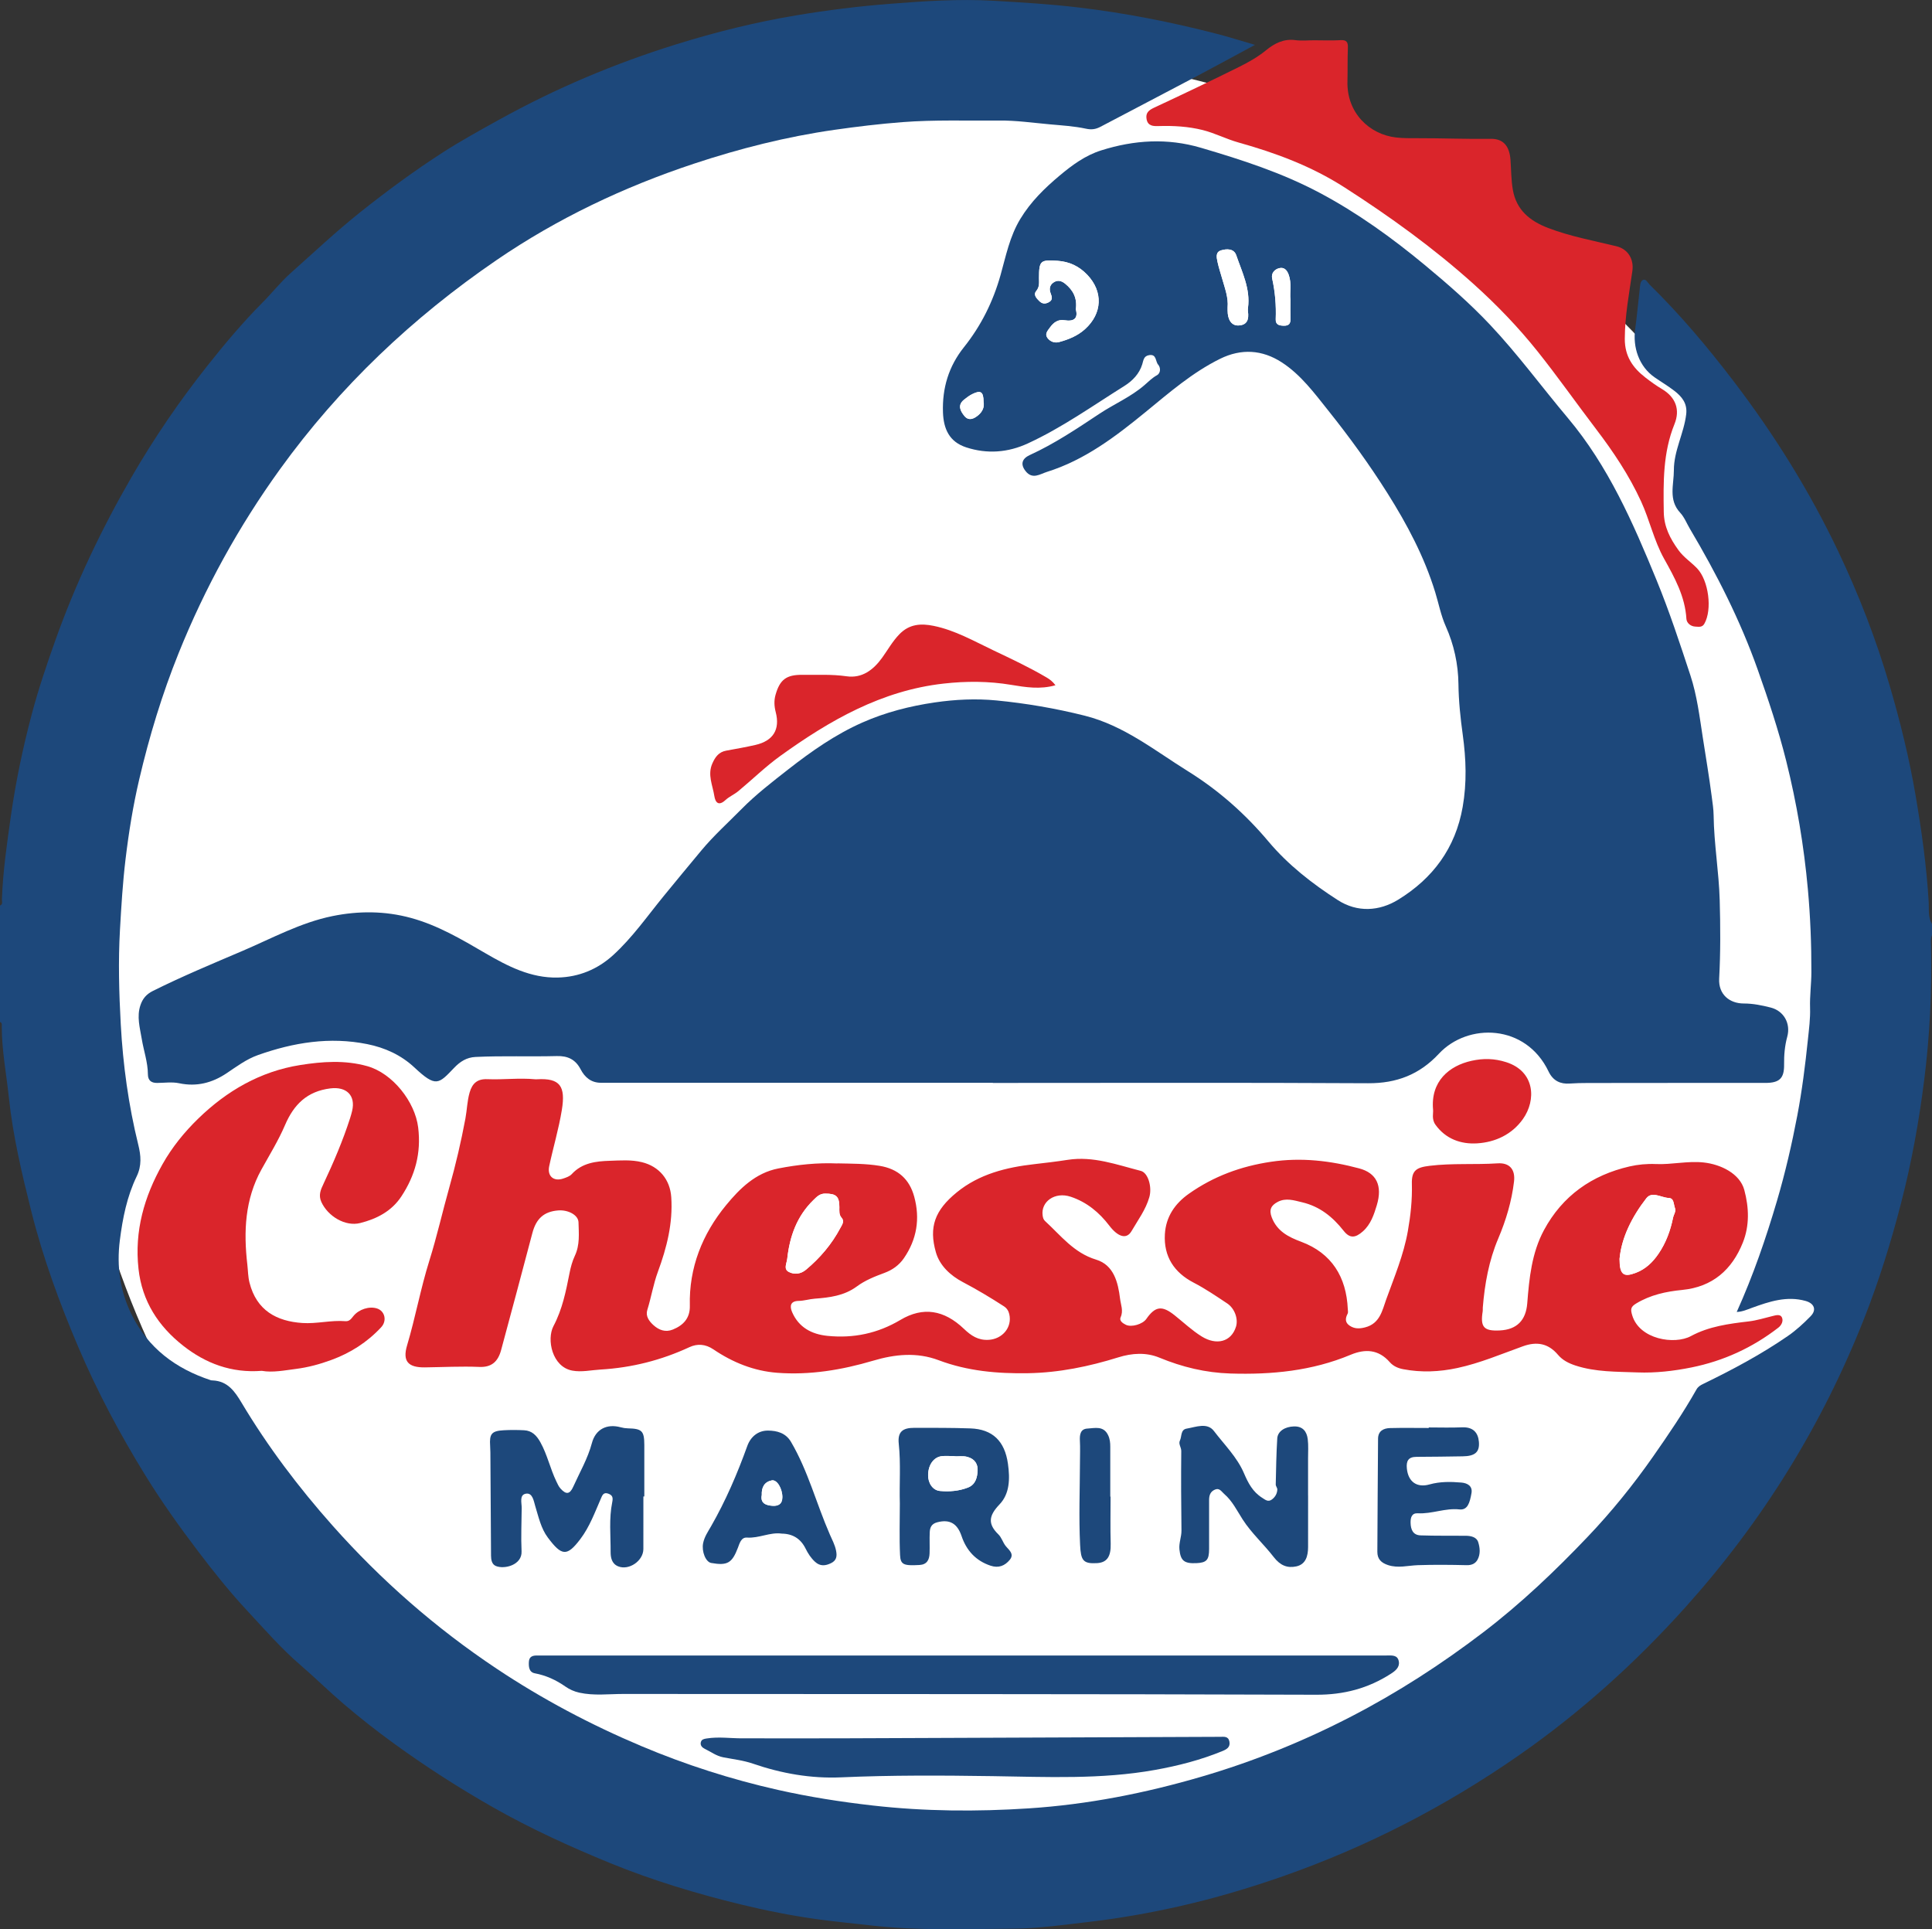 <?xml version="1.0" encoding="UTF-8"?>
<svg id="Layer_2" data-name="Layer 2" xmlns="http://www.w3.org/2000/svg" viewBox="0 0 1044.78 1043.25">
  <rect x="0" y="0" width="1044.78" height="1043.25" fill="#333333" stroke="none"/>
  <defs>
    <style>
      .cls-1 {
        fill: #1d487b;
      }

      .cls-2 {
        fill: #fff;
      }

      .cls-3 {
        fill: #da252b;
      }
    </style>
  </defs>
  <g id="Layer_2-2" data-name="Layer 2">
    <circle class="cls-2" cx="528.69" cy="521.62" r="492.66"/>
  </g>
  <g id="Layer_1-2" data-name="Layer 1">
    <g>
      <path class="cls-1" d="m0,489.69c1.74-.73,1-2.32,1.04-3.47.54-15.22,2.75-30.22,4.89-45.28,2.65-18.57,6.5-36.88,11.3-54.93,3.56-13.41,8.03-26.61,12.7-39.74,10.91-30.67,24.81-59.87,41.06-88.03,12.23-21.19,26.01-41.35,41.18-60.49,9.35-11.79,19.04-23.34,29.72-34.08,5.22-5.25,9.88-11.19,15.42-16.12,12.44-11.07,24.53-22.48,37.61-32.89,14.32-11.4,29.01-22.21,44.34-32.11,9.99-6.45,20.46-12.18,30.88-17.95,30.39-16.84,62.27-30.27,95.44-40.6,21.51-6.7,43.32-12.11,65.58-15.8,16.46-2.73,32.96-4.79,49.61-6.1,18.85-1.49,37.69-2.77,56.54-1.68,15.39.89,30.77,1.81,46.14,3.64,25.24,3,50.04,7.9,74.6,14.24,6.53,1.69,12.96,3.74,20.6,5.96-11.15,6.01-21.24,11.53-31.41,16.91-17.35,9.17-34.76,18.23-52.12,27.38-2.53,1.33-4.78,1.7-7.85,1.04-6.37-1.37-12.96-1.76-19.47-2.35-9.17-.83-18.37-2.15-27.54-2.06-17.42.17-34.84-.48-52.27.86-12.34.95-24.57,2.42-36.79,4.17-25.9,3.71-51.17,10.09-75.98,18.32-37.89,12.57-73.77,29.59-106.67,52.09-45.38,31.04-84.9,68.43-117.19,113.18-22.29,30.9-40.49,63.97-54.74,99.32-8.97,22.26-15.9,45.12-21.35,68.4-3.31,14.13-5.63,28.53-7.37,43-1.54,12.76-2.3,25.53-3.03,38.35-.97,17.03-.5,34.08.43,51,1.2,21.91,4.19,43.76,9.48,65.17,1.43,5.79,1.94,11.29-.87,17.09-5.26,10.89-7.59,22.59-9.11,34.64-1.77,14.07.12,27.28,6.26,39.87,8.93,18.3,23.96,29.5,43.01,35.74.31.1.66.07.99.09,8.04.38,11.89,5.88,15.59,12.08,14.2,23.77,30.83,45.76,49.22,66.46,26.25,29.55,55.75,55.36,88.63,77.29,24.76,16.51,50.96,30.36,78.39,41.93,23.9,10.08,48.55,17.97,73.79,23.66,16.87,3.8,34,6.48,51.26,8.44,28.13,3.2,56.31,3.38,84.38,1.55,31.73-2.06,62.93-8.2,93.53-17.17,28.06-8.22,55.02-19.12,80.94-32.54,25.11-12.99,48.75-28.28,71.26-45.45,20.47-15.61,39.01-33.29,56.65-51.82,12.79-13.43,24.53-27.95,35.2-43.2,8.27-11.82,16.39-23.76,23.51-36.34.85-1.51,2.1-2.26,3.61-2.99,15.76-7.65,31.19-15.87,45.66-25.82,4.61-3.17,8.69-6.93,12.54-10.89,3.25-3.35,1.9-6.86-2.81-8.17-10.17-2.84-19.6.32-28.99,3.72-2.59.94-5.13,2.12-8.24,2.24,8.88-19.69,15.79-39.78,21.81-60.23,4.46-15.17,8-30.48,10.95-46,2.58-13.6,4.3-27.29,5.72-41,.59-5.66,1.37-11.42,1.18-17.22-.21-6.42.69-12.89.71-19.26.04-15-.55-30.05-1.91-44.99-2.12-23.38-6.01-46.52-11.72-69.33-4.19-16.74-9.64-33.07-15.4-49.33-9.46-26.71-22.23-51.8-36.64-76.11-1.73-2.92-3-6.27-5.26-8.7-6.53-7.01-3.41-15.25-3.43-23.04-.02-10.53,5.46-19.92,6.67-30.27.68-5.81-2.31-9.43-6.31-12.55-3.45-2.68-7.24-4.91-10.83-7.41-8.4-5.87-11.86-16.18-10.44-26.22,1-7.1,1.58-14.29,2.43-21.43.22-1.85.25-4.12,1.6-4.9,1.73-.99,2.68,1.41,3.78,2.48,16.46,16.13,31.26,33.69,45.25,52.01,22.01,28.82,41.1,59.38,56.68,92.12,11.13,23.38,20.46,47.47,27.76,72.33,5.78,19.7,10.69,39.57,14.14,59.84,3.26,19.12,5.94,38.24,7.07,57.62.22,3.84-.45,8.15,1.77,11.82v5.99c-.83,1.91-.55,3.93-.51,5.91.54,24.22-.66,48.39-3.68,72.38-2.83,22.48-6.87,44.78-12.57,66.8-5.47,21.14-11.91,41.91-19.91,62.2-22.74,57.71-54.93,109.62-96.35,155.81-27.13,30.25-57.13,57.3-90.54,80.54-39.54,27.5-81.94,49.37-127.42,65.28-18.44,6.45-37.17,11.98-56.19,16.27-15.97,3.6-32.12,6.47-48.46,8.38-13.67,1.59-27.33,3.58-41.07,3.68-25.84.19-51.7,1.21-77.53-1.79-9.56-1.11-19.2-1.99-28.72-3.32-13.75-1.93-27.45-4.63-40.94-7.91-24.07-5.86-47.83-12.99-70.77-22.37-21.66-8.86-42.97-18.57-63.37-30.16-18.55-10.54-36.44-22.03-53.7-34.56-9.4-6.82-18.52-14-27.33-21.52-7.86-6.71-15.25-14.05-23.07-20.76-10.49-9-19.45-19.35-28.77-29.34-9.53-10.22-18.3-21.19-26.79-32.39-10.08-13.28-19.74-26.83-28.47-40.99-13.74-22.28-26.04-45.36-36.3-69.47-10.14-23.84-19.05-48.11-25.36-73.28-5.11-20.36-9.95-40.74-12.16-61.68-1.34-12.75-3.82-25.38-3.83-38.26,0-.92.32-2.06-.98-2.5v-62.93Z"/>
      <path class="cls-1" d="m536.89,585.51c-70.64,0-141.29,0-211.93,0-5.27,0-8.69-2.91-10.97-7.28-2.75-5.29-6.92-7.32-12.87-7.16-14.64.38-29.3-.22-43.95.48-4.89.23-8.41,2.57-11.57,5.87-8.44,8.82-9.81,10.75-21.46-.15-7.26-6.79-15.95-10.73-25.59-12.67-20.26-4.07-39.8-.88-58.99,5.91-6.32,2.24-11.55,6.19-17.03,9.86-7.73,5.17-16.14,7.41-25.62,5.4-3.83-.81-7.96-.2-11.96-.17-3.18.02-4.95-1.38-4.97-4.66-.04-6.56-2.27-12.73-3.32-19.11-1-6.06-2.82-12.08-.7-18.32,1.21-3.55,3.24-5.92,6.68-7.64,15.84-7.9,32.18-14.7,48.44-21.64,16.02-6.84,31.47-15.35,48.74-18.86,14.13-2.87,28.36-2.83,42.42,1.01,14.51,3.96,27.27,11.51,40.12,19,12.15,7.08,24.68,13.59,39.31,13.23,11.43-.28,21.52-4.47,29.96-12.17,10.3-9.41,18.28-20.84,27.04-31.6,6.78-8.32,13.67-16.6,20.53-24.86,6.71-8.08,14.46-15.03,21.75-22.43,7.74-7.85,16.58-14.68,25.3-21.49,12.51-9.78,25.48-18.89,40.14-25.37,12.55-5.54,25.65-8.89,39.17-10.86,11.05-1.61,22.17-2.14,33.26-1.07,16.1,1.56,32,4.29,47.75,8.24,21.24,5.33,37.89,18.87,55.85,30.04,16.53,10.28,30.94,23.01,43.56,38.03,10.59,12.61,23.7,22.82,37.54,31.7,10.5,6.73,22.34,6.04,32.62-.28,18.7-11.49,30.94-27.86,34.84-50.14,2.3-13.13,1.84-25.94.04-39.02-1.25-9.06-2.22-18.21-2.33-27.45-.13-10.75-2.42-21.27-6.83-31.15-2.66-5.95-3.84-12.32-5.73-18.47-5.9-19.23-15.19-36.69-25.85-53.6-9.77-15.5-20.53-30.32-31.93-44.59-7.52-9.41-14.82-19.39-25.18-26.11-10.63-6.9-21.95-7.56-33.35-1.95-14.97,7.37-27.46,18.27-40.25,28.73-16.28,13.32-32.95,26.03-53.41,32.43-3.7,1.16-7.83,4.29-11.53-.4-2.91-3.67-2.04-6.75,2.27-8.72,13.36-6.09,25.52-14.28,37.7-22.35,7.98-5.28,16.89-9.05,24.23-15.39,2.16-1.87,4.18-3.95,6.81-5.4,2.13-1.18,2.03-4.19.66-5.72-1.55-1.73-.76-5.83-4.88-5.15-2.97.49-3.04,2.69-3.74,4.99-1.57,5.1-5.24,8.91-9.63,11.66-17.19,10.76-33.78,22.6-52.27,31.11-10.65,4.9-21.86,5.83-33.26,2.12-9.27-3.02-12.28-10.12-12.59-18.93-.45-13.09,3.05-24.86,11.37-35.28,9.24-11.57,15.71-24.57,19.76-38.95,2.9-10.3,4.94-20.89,10.71-30.4,5.65-9.33,13.21-16.68,21.31-23.47,6.68-5.6,13.83-10.87,22.41-13.57,17.86-5.63,35.7-6.78,53.98-1.4,21.99,6.47,43.73,13.5,64.04,24.28,20.51,10.89,39.24,24.4,57.08,39.19,12.28,10.18,24.3,20.66,35.24,32.28,15.01,15.94,27.94,33.62,42.01,50.34,21.93,26.08,35.28,56.73,47.98,87.69,6.91,16.86,12.63,34.23,18.32,51.56,3.56,10.84,4.93,22.24,6.68,33.52,1.64,10.61,3.44,21.21,4.82,31.85.44,3.41,1,6.9,1.04,10.31.19,15.35,2.86,30.5,3.29,45.85.39,14.14.47,28.26-.29,42.36-.47,8.7,5.73,13.49,13.31,13.49,4.98,0,9.83.99,14.58,2.2,6.99,1.78,10.9,8.53,8.93,15.75-1.37,5.02-1.77,10-1.71,15.12.08,7.44-2.5,9.88-10.18,9.88-31.99,0-63.97-.02-95.96.04-3.28,0-6.57.07-9.87.3-4.86.34-8.9-1.39-11.35-6.51-12.31-25.8-43.63-26.46-59.34-9.59-10.44,11.21-22.83,16.02-38.25,15.93-67.64-.38-135.29-.16-202.93-.16,0-.02,0-.05,0-.07Zm44.89-418.21c1.34,4.92-1.07,6.68-6.11,5.86-3.59-.58-5.97,1.26-7.91,3.96-1.24,1.73-2.99,3.5-1.24,5.73,1.53,1.95,3.85,2.76,6.23,2.11,5.12-1.39,9.98-3.34,14.03-7.01,9.35-8.47,9.88-20.27,1.16-29.39-4.39-4.59-9.65-7.1-16.09-7.54-9.22-.62-9.97-.07-9.99,9.27,0,2.41.43,4.77-1.48,7.05-1.71,2.03.08,3.92,1.68,5.49,1.52,1.49,3.08,1.62,4.93.68,2.41-1.23,1.99-2.8,1.17-4.92-.79-2.03-.67-4.28,1.45-5.78,2.28-1.61,4.46-.98,6.39.59,4.27,3.45,6.65,7.79,5.77,13.9Zm82.08-1.05c0,.67,0,1.17,0,1.67,0,4.97,2.12,8.17,5.74,8.08,4.95-.13,5.84-3.4,5.27-7.56-.09-.65-.07-1.34.02-1.99,1.36-10.25-3.2-19.23-6.36-28.44-1.26-3.68-5.19-3.54-8.2-2.62-3.06.93-2.47,3.71-1.91,6.31.66,3.04,1.64,5.95,2.48,8.92,1.46,5.15,3.45,10.27,2.96,15.64Zm33.99-4.23c-.44-3.95.76-8.76-.96-13.47-.94-2.58-2.49-4.17-5.1-3.54-2.62.63-4.46,2.85-3.84,5.57,1.63,7.28,2.21,14.6,1.93,22.03-.11,2.88,1.66,3.44,4.23,3.52,2.94.09,3.84-1.17,3.76-3.84-.09-3.16-.02-6.32-.02-10.26Zm-165.96,55.23c-.05-5.46-1.53-6.44-6.14-4.14-1.6.8-3.07,1.92-4.47,3.05-3.63,2.96-1.89,6.15.23,8.76,2.37,2.91,5.25,1.51,7.54-.43,2.23-1.89,3.41-4.42,2.83-7.25Z"/>
      <path class="cls-3" d="m452.88,629.09c7.61.18,15.21.09,22.81,1.34,9.97,1.64,16.12,7.21,18.7,16.68,3.23,11.84,1.46,22.99-5.56,33.23-2.65,3.86-6.29,6.41-10.54,7.98-5.25,1.94-10.46,4.01-14.94,7.33-6.82,5.04-14.77,6.02-22.73,6.61-2.97.22-5.78,1.16-8.73,1.2-4.51.07-4.93,2.85-3.53,6.08,3.59,8.27,10.57,11.97,19.11,12.83,14.05,1.41,27.13-1.29,39.47-8.63,12.19-7.25,23.55-5.46,34.34,4.84,3.87,3.69,7.66,6.26,13.36,5.94,7.37-.41,12.83-6.72,11.15-13.91-.38-1.63-1.19-3.13-2.93-4.25-7.23-4.68-14.58-9.07-22.22-13.09-6.61-3.48-12.47-8.85-14.53-16.09-3.88-13.61-.64-22.69,11.32-32.44,12.13-9.89,26.74-13.51,41.96-15.23,6.02-.68,12.03-1.4,18.02-2.33,13.8-2.14,26.56,2.66,39.5,5.97,4,1.02,6.18,8.76,4.63,14.19-1.93,6.79-6.17,12.42-9.63,18.38-2.72,4.69-7.4,3.11-12.04-2.98-5.42-7.11-12.15-12.69-20.81-15.59-8.7-2.91-16.27,2.73-15.22,10.13.17,1.23.44,2.22,1.34,3.04,8.51,7.79,15.5,17.16,27.56,20.82,9.59,2.91,11.89,12.27,12.97,21.16.39,3.2,1.9,6.49.3,10.01-.86,1.89,1.15,3.25,2.83,4.07,3.03,1.48,9.08-.3,11.07-3.16,4.83-6.94,8.51-7.4,15.29-1.98,4.85,3.87,9.42,8.2,14.65,11.45,7.92,4.91,15.98,3.05,18.56-5.32,1.28-4.15-.71-9.83-4.74-12.52-5.94-3.96-11.83-7.97-18.2-11.28-10.51-5.45-16.22-14.11-15.53-26.16.54-9.42,5.42-16.57,13.02-21.92,13.36-9.41,28.05-14.83,44.38-17.26,16.41-2.45,32.17-.57,47.73,3.6,9.14,2.45,12.73,9.15,9.45,19.98-1.51,4.98-3.24,10.28-7.5,14.05-4.07,3.6-7.05,3.95-10.41-.31-5.95-7.56-12.94-13.18-22.48-15.42-4.45-1.05-8.78-2.54-13.23-.17-3.47,1.85-4.76,4.16-3.17,8.33,2.89,7.56,9.11,10.65,15.94,13.2,16.51,6.16,24.43,19.07,25.19,36.4.04.83.26,1.81-.08,2.47-1.33,2.51-1.49,4.78,1.08,6.5,2.58,1.73,5.19,1.73,8.35.92,8.04-2.06,9.28-9.17,11.42-15.11,4.38-12.13,9.43-24.07,11.7-36.94,1.5-8.48,2.41-16.89,2.18-25.52-.2-7.32,2.43-8.93,9.6-9.8,12.25-1.5,24.53-.53,36.76-1.33,6.35-.42,9.66,3.16,8.88,9.83-1.26,10.65-4.32,20.89-8.52,30.79-5.07,11.94-7.33,24.53-8.37,37.38-.05.66.06,1.34-.05,1.99-1.38,8.6.6,10.81,9.33,10.36,9.21-.47,14.04-5.54,14.76-14.63,1.07-13.62,2.41-27.28,9.04-39.61,10.03-18.63,25.94-29.75,46.28-34.44,4.52-1.04,9.38-1.5,14.23-1.29,8.59.37,17.16-1.78,25.77-.86,9.39,1,19.68,6.04,22.06,14.88,2.57,9.56,2.87,19.31-.8,28.47-5.86,14.64-16.36,23.97-32.78,25.58-8.76.86-17.26,2.68-24.99,7.39-2.93,1.79-2.99,3.14-2.07,6.26,3.89,13.16,22.9,16.1,31.75,11.32,9.81-5.3,20.58-6.69,31.35-7.96,4.42-.52,8.55-1.87,12.8-2.89,1.62-.39,4.09-1.16,5.01.6,1.04,2.01-.15,4.36-1.88,5.69-13.94,10.78-29.56,17.97-46.87,21.48-9.68,1.96-19.58,3.09-29.31,2.71-11.19-.43-22.64-.15-33.56-3.74-3.61-1.19-6.93-2.85-9.42-5.8-5.2-6.15-11.38-7.31-18.91-4.61-11.72,4.21-23.2,9.12-35.46,11.76-9.75,2.1-19.52,2.52-29.33.65-2.75-.52-5.36-1.64-7.23-3.78-6.06-6.91-13.21-7.36-21.24-4-20.82,8.71-42.63,10.81-64.99,10.11-13.43-.42-26.03-3.48-38.37-8.57-7.17-2.96-14.78-2.48-22.16-.18-15.95,4.97-32.09,8.31-48.95,8.59-16.56.27-32.69-1.15-48.27-7.03-11.82-4.46-23.66-3.23-35.43.26-16.94,5.02-34.21,7.88-51.88,6.54-12.55-.95-24.07-5.59-34.46-12.64-4.32-2.93-8.71-3.2-12.99-1.22-15.29,7.09-31.23,11.12-48.08,12.11-5.09.3-10.22,1.51-15.25.58-10.96-2.01-14.01-16.87-10.19-24.11,4.82-9.11,6.73-18.83,8.68-28.68.63-3.18,1.5-6.41,2.87-9.32,2.77-5.87,2.13-12.03,1.97-18.1-.11-3.92-5.59-6.85-11.03-6.41-7.69.62-11.87,4.46-13.92,12.25-5.56,21.11-11.21,42.19-16.9,63.26-1.73,6.4-5.3,9.38-11.75,9.11-9.82-.41-19.62.12-29.42.25-9.05.12-12.25-3.26-9.68-11.89,4.52-15.15,7.31-30.73,12.05-45.84,4.11-13.09,7.11-26.53,10.83-39.74,3.45-12.25,6.34-24.64,8.67-37.12.86-4.63.94-9.41,2.27-14.04,1.42-4.95,4.17-7.44,9.56-7.22,8.62.36,17.26-.77,25.89.05.33.03.67.02,1,0,12.52-.73,15.5,3.78,13.43,16.54-1.68,10.35-4.68,20.3-6.85,30.48-1.14,5.34,2.39,8.41,7.56,6.67,1.65-.55,3.54-1.19,4.65-2.41,5.62-6.12,13.12-6.97,20.61-7.2,5.74-.18,11.5-.67,17.31.75,9.36,2.29,15.24,9.41,15.88,18.9.95,14.12-2.43,27.36-7.22,40.35-2.49,6.75-3.6,13.82-5.73,20.64-1.03,3.31.89,6.04,3.34,8.25,3.04,2.75,6.57,3.95,10.46,2.37,5.48-2.22,9.37-5.98,9.2-12.88-.52-20.54,6.75-38.75,19.61-54.39,7.39-8.98,15.92-17.42,28.18-19.83,10.55-2.07,21.22-3.2,32.01-2.72Zm422.94,51.64c0,8.62,2.19,10.05,8.75,7.57,5.36-2.03,9.18-5.73,12.34-10.37,4.04-5.93,6.43-12.51,7.84-19.45.35-1.74,1.73-3.39,1.02-5.24-.78-2.01-.41-5.31-3.29-5.43-4.09-.16-9.08-3.84-12.18.15-7.83,10.08-13.45,21.36-14.48,32.77Zm-421.91-27.83c.03-5.98-1.73-7.49-7.73-7.47-2.93.01-4.51,1.75-6.28,3.47-8.95,8.7-12.85,19.62-14.18,31.74-.28,2.57-2.18,5.62.89,7.18,2.99,1.51,6.37,1.17,9.26-1.24,7.62-6.36,13.93-13.79,18.57-22.56.87-1.65,2.39-3.57.69-5.51-1.52-1.72-1.2-3.67-1.23-5.62Z"/>
      <path class="cls-3" d="m710.86,21.78c4.66,0,9.34.23,13.99-.07,3.45-.22,4.18,1.15,4.05,4.26-.25,5.98-.07,11.98-.23,17.97-.47,17.05,11.84,28.77,26.35,30.41,3.8.43,7.46.39,11.22.38,13.32-.04,26.64.53,39.96.34,6.76-.1,10.11,3.94,10.64,11.39.39,5.43.34,10.95,1.29,16.28,1.93,10.81,9.12,16.75,19.15,20.57,11.98,4.56,24.47,6.84,36.81,9.84,6.47,1.58,9.54,7.17,8.65,13.42-1.73,12.17-4.05,24.23-4.09,36.66-.03,9.34,4.28,15.61,11.09,20.88,2.87,2.23,5.84,4.38,8.96,6.23,7.59,4.5,9.94,11.28,6.82,18.98-6.26,15.46-6.05,31.46-5.79,47.62.13,7.96,3.41,14.26,7.9,20.49,2.87,3.98,6.87,6.51,10.13,9.92,6.25,6.56,8.29,22.27,3.91,29.94-1.2,2.11-3.12,1.61-4.86,1.54-2.65-.11-4.71-2.03-4.84-4.18-.72-12.13-6.36-22.29-12.08-32.54-5.46-9.79-7.79-20.89-12.46-31.04-6.47-14.08-15-26.83-24.37-39.12-10.65-13.97-20.74-28.37-31.7-42.09-10.41-13.04-22.08-25.12-34.45-36.25-21.69-19.49-45.27-36.53-69.88-52.31-17.92-11.49-37.18-18.62-57.35-24.27-6.54-1.83-12.71-5.06-19.28-6.71-7.8-1.95-15.89-2.41-23.98-2.15-2.91.09-5.73-.06-6.39-3.79-.58-3.34,1.17-4.8,4.09-6.16,15.41-7.19,30.76-14.5,45.99-22.06,5.1-2.54,10.1-5.34,14.61-9.04,4.41-3.61,9.43-6.26,15.68-5.43,3.44.46,6.99.08,10.48.08Z"/>
      <path class="cls-3" d="m141.6,741.28c-16.51,1.3-30.46-4.08-42.56-13.59-13.35-10.5-22.2-23.96-24.14-41.54-2.26-20.49,3.08-39.02,12.97-56.58,5.17-9.19,11.77-17.33,19.33-24.68,15.52-15.09,33.66-25.55,55.14-28.97,11.97-1.9,24.15-2.79,36.25.6,13.66,3.82,25.84,19.17,27.55,33.18,1.69,13.84-1.62,25.93-9.09,37.26-5.3,8.04-13.34,12.15-22.26,14.4-8.11,2.05-17.49-3.7-21-11.37-1.71-3.73-.29-6.79,1.07-9.66,5.48-11.67,10.55-23.48,14.49-35.76.4-1.26.76-2.54,1.07-3.83,2-8.44-3.09-13.26-11.76-12.19-12.53,1.55-19.75,8.65-24.53,19.84-3.55,8.31-8.37,16.1-12.76,24.04-8.95,16.19-9.68,33.55-7.62,51.36.38,3.26.35,6.51,1.17,9.77,3.82,15.18,14.81,20.92,28.57,21.85,7.81.53,15.53-1.63,23.35-.98,2.17.18,3.19-1.45,4.31-2.82,2.95-3.62,8.58-5.43,12.78-4.04,4.24,1.4,5.44,6.64,2.21,10.13-7.55,8.13-16.62,13.91-27.05,17.73-6.16,2.26-12.49,3.97-18.9,4.79-6.34.81-12.76,2.11-18.59,1.06Z"/>
      <path class="cls-1" d="m521.46,895.22c76.11,0,152.23,0,228.34-.01,2.82,0,6.03-.47,6.66,3.28.53,3.15-1.97,5.09-4.25,6.56-12.3,7.94-25.48,11.44-40.49,11.38-124.91-.45-249.82-.32-374.73-.42-7.9,0-15.81,1.05-23.71-.7-2.8-.62-5.35-1.79-7.47-3.27-5.1-3.57-10.46-6.04-16.59-7.2-3.17-.6-3.38-3.62-3.21-6.3.18-2.85,2.19-3.4,4.61-3.31,1.16.04,2.33,0,3.5,0,75.78,0,151.56,0,227.34,0Z"/>
      <path class="cls-1" d="m401.47,940c17.82,0,35.63.06,53.45,0,68.27-.25,136.54-.54,204.81-.81,2.12,0,4.52-.48,5.11,2.58.59,3.02-1.52,4.19-3.71,5.09-11.73,4.83-23.95,7.97-36.42,10.21-29.16,5.25-58.55,3.81-87.94,3.38-27.29-.4-54.6-.56-81.89.65-16.35.73-32.25-2.09-47.65-7.38-5.29-1.82-10.73-2.41-16.11-3.45-3.82-.74-6.74-3.03-10.06-4.62-1.24-.59-2.56-1.81-2.05-3.61.42-1.5,1.68-1.72,3.09-1.95,6.45-1.05,12.93-.06,19.38-.08Z"/>
      <path class="cls-3" d="m570.78,370.54c-8.29,2.38-16.13,1.09-24.05-.22-12.09-2.01-24.24-2.04-36.45-.67-33.54,3.76-61.58,19.89-88.2,39.04-8.04,5.78-15.18,12.79-22.83,19.13-2.16,1.79-4.88,2.92-6.93,4.81-3.76,3.47-5.49,1.28-6.03-2.22-.89-5.79-3.79-11.44-1.06-17.59,1.58-3.55,3.5-6.18,7.51-6.91,5.26-.96,10.53-1.88,15.74-3.07,9.67-2.21,13.46-8.37,11-17.81-.81-3.12-.95-6.22-.1-9.25,2.34-8.25,5.82-10.96,14.56-10.86,7.94.09,15.87-.37,23.85.78,8.42,1.22,14.53-3.47,19.27-10.05,3.04-4.22,5.52-8.74,9.24-12.61,5.47-5.7,11.84-5.97,18.55-4.61,11.59,2.35,21.84,8.25,32.38,13.26,9.68,4.6,19.4,9.16,28.66,14.61,1.74,1.02,3.28,2.13,4.89,4.26Z"/>
      <path class="cls-1" d="m347.93,809.2c0,9.48.03,18.97-.01,28.45-.03,6.41-7.82,11.73-13.66,9.34-3.5-1.43-4.06-4.82-4.05-7.82.04-8.95-.94-17.97.87-26.82.54-2.63.13-3.86-2.25-4.7-2.55-.9-3.2,1.14-3.86,2.65-3.29,7.52-6.09,15.28-11.11,21.92-7.27,9.6-10.09,9.26-17.63-.82-3.67-4.9-4.99-11.14-6.8-17.04-.78-2.55-1.36-7.28-5.03-6.65-3.64.63-2.26,4.87-2.28,7.74-.06,7.82-.43,15.65-.07,23.45.34,7.37-9.27,9.85-13.91,7.91-2.19-.92-2.58-3.39-2.6-5.57-.15-17.47-.23-34.93-.33-52.4-.01-2.32,0-4.64-.15-6.95-.45-6.55.78-8.11,7.35-8.48,3.65-.2,7.33-.18,10.99,0,4.29.21,6.77,2.81,8.82,6.47,3.77,6.76,5.33,14.36,8.67,21.25.64,1.32,1.24,2.73,2.21,3.8,3.08,3.4,5.03,3.17,6.92-1.03,3.5-7.78,7.84-15.18,10.07-23.56,1.98-7.46,8.04-10.59,15.56-8.54,1.31.36,2.56.55,3.87.58,7.63.17,8.88,1.38,8.91,8.91.04,9.31,0,18.62,0,27.93-.16,0-.31,0-.47,0Z"/>
      <path class="cls-1" d="m707.39,808.63c0,9.32.03,18.64-.01,27.97-.02,4.77-1.22,9.35-6.42,10.44-4.77,1.01-8.59-.44-12.15-5.05-5.35-6.94-12.06-12.94-16.82-20.36-3.1-4.83-5.58-10.02-10.03-13.83-1.41-1.21-2.46-3.39-4.99-2.28-2.48,1.09-3.12,3.13-3.12,5.62.03,8.82.02,17.65,0,26.47,0,5.97-1.35,7.43-6.98,7.67-6.55.27-8.43-1.38-9.06-7.41-.37-3.54,1.15-6.77,1.1-10.27-.19-14.31-.26-28.63-.11-42.94.02-2.04-1.64-3.81-.73-5.69,1.08-2.23.29-5.87,3.63-6.44,5.02-.86,11.15-3.47,14.78,1.31,5.64,7.41,12.51,14.12,16.23,22.81,2.26,5.29,4.75,10.07,9.77,13.24,1.74,1.1,3.24,2.51,5.32.97,1.79-1.33,2.85-3.18,2.94-5.4.03-.9-.87-1.82-.85-2.72.18-8.3.3-16.61.82-24.9.24-3.93,4.2-6.37,9.05-6.5,4.77-.12,6.9,2.73,7.43,6.84.44,3.44.17,6.98.18,10.47.02,6.66,0,13.32,0,19.98Z"/>
      <path class="cls-1" d="m486.61,813c-.31-10.75.57-21.49-.58-32.27-.68-6.38,1.97-8.64,8.4-8.63,10.12.01,20.25-.05,30.36.31,11.9.43,18.55,6.78,20.28,19.12,1.15,8.18.96,16.22-4.56,21.98-5.76,6.02-6.5,10.48-.61,16.21,1.73,1.68,2.35,4.2,3.87,6.18,1.57,2.06,4.98,4.29,2.3,7.56-2.64,3.22-6.03,4.65-10.42,3.18-8.01-2.68-13.04-8.26-15.65-15.99-2.19-6.48-6.09-9.34-13.17-7.47-3.14.83-3.93,2.83-4.05,5.38-.18,3.81.06,7.64-.09,11.46-.13,3.47-1.44,6.03-5.49,6.25-8.42.46-10.23-.1-10.47-5.38-.44-9.29-.12-18.61-.12-27.91Zm29.17-25.61c-2.53,0-4.56-.2-6.53.04-4.36.53-7.29,4.7-7.36,10.2-.06,4.46,2.57,8.28,6.43,8.62,5.12.46,10.22.05,15.1-1.84,4.25-1.65,5.06-5.64,5.24-9.17.18-3.32-1.35-6.33-5.6-7.44-2.73-.72-5.25-.03-7.3-.4Z"/>
      <path class="cls-1" d="m772.64,771.89c5.99,0,11.99.2,17.97-.06,6.22-.27,8.73,3.06,9.14,7.83.49,5.61-2.16,7.77-8.76,7.85-8.32.1-16.63.29-24.95.28-4.51,0-5.64,2.28-5.24,6.32.71,7.16,5.4,10.53,12.24,8.6,5.68-1.6,11.51-1.51,17.28-1.01,3.07.27,6.11,1.76,5.43,5.69-.9,5.17-2.07,9.31-6.52,8.83-7.69-.84-14.88,2.52-22.49,2.09-3.27-.18-3.98,2.24-3.93,5.08.07,3.73,1.3,6.73,5.41,6.87,8.15.28,16.31.14,24.46.21,2.79.02,5.82.71,6.68,3.39.98,3.03,1.33,6.58-.38,9.61-1.17,2.07-3.14,2.96-5.83,2.9-8.82-.21-17.65-.3-26.46,0-5.35.19-10.6,1.74-16.01-.03-3.7-1.21-5.87-3.22-5.84-7.25.12-20.37.21-40.73.38-61.1.03-4.16,2.91-5.67,6.47-5.76,6.98-.18,13.97-.05,20.95-.05,0-.09,0-.18,0-.28Z"/>
      <path class="cls-1" d="m422.61,829.29c-6.18-.84-12.16,2.6-18.68,2.16-3.15-.21-3.99,3.15-4.89,5.51-3.15,8.25-5.66,9.77-14.43,8.22-3.03-.53-5.24-6.26-4.39-10.65.67-3.44,2.6-6.22,4.27-9.13,7.95-13.86,14.22-28.46,19.62-43.46,1.87-5.19,6-8.41,11.27-8.35,4.67.05,9.49,1.19,12.39,6.14,9.24,15.75,13.73,33.46,20.98,50.04,1.22,2.8,2.71,5.51,3.36,8.68.67,3.26.17,5.43-2.73,6.84-2.96,1.44-5.85,1.82-8.63-.74-2.23-2.05-3.79-4.48-5.11-7.14q-3.98-8.06-13.04-8.1Zm-10.66-20.88c-.86,4.33,2.02,5.58,5.68,5.85,3.25.24,5.47-.94,5.46-4.72-.02-4.62-2.9-9.59-5.75-9.02-3.88.78-5.6,3.67-5.39,7.88Z"/>
      <path class="cls-3" d="m774.98,600.17c-1.46-15.53,8.78-23.88,20.8-26.54,6.35-1.4,12.36-1.31,18.75.74,15.6,5,16.31,20.49,9.05,30.73-5.95,8.4-14.99,12.57-24.8,13.17-8.69.54-16.98-2.33-22.54-10.1-2.15-3.01-1.06-6.36-1.27-7.99Z"/>
      <path class="cls-1" d="m600.57,809.31c0,8.48-.18,16.95.06,25.42.19,6.9-1.92,10.23-7.44,10.54-7.56.42-8.69-1.51-9.1-9.91-.72-14.91-.12-29.89-.07-44.84.01-3.82.17-7.66-.04-11.47-.18-3.29.3-6.34,4.07-6.55,4.01-.22,8.73-1.66,11.21,3.61.96,2.04,1.16,4.09,1.15,6.25-.01,8.98,0,17.95,0,26.93.05,0,.11,0,.16,0Z"/>
      <path class="cls-2" d="m581.78,167.31c.88-6.11-1.51-10.45-5.77-13.9-1.94-1.57-4.11-2.2-6.39-.59-2.13,1.5-2.25,3.75-1.45,5.78.82,2.12,1.24,3.69-1.17,4.92-1.85.94-3.41.81-4.93-.68-1.61-1.58-3.39-3.46-1.68-5.49,1.91-2.28,1.48-4.63,1.48-7.05.02-9.34.77-9.89,9.99-9.27,6.45.44,11.71,2.95,16.09,7.54,8.71,9.12,8.19,20.92-1.16,29.39-4.05,3.67-8.91,5.62-14.03,7.01-2.38.65-4.7-.16-6.23-2.11-1.75-2.23,0-4,1.24-5.73,1.94-2.7,4.32-4.55,7.91-3.96,5.04.82,7.45-.93,6.11-5.86Z"/>
      <path class="cls-2" d="m663.86,166.26c.49-5.37-1.51-10.48-2.96-15.64-.84-2.97-1.82-5.89-2.48-8.92-.56-2.6-1.15-5.38,1.91-6.31,3.01-.92,6.94-1.05,8.2,2.62,3.16,9.21,7.73,18.19,6.36,28.44-.09.65-.11,1.34-.02,1.99.58,4.16-.32,7.43-5.27,7.56-3.63.09-5.74-3.1-5.74-8.08,0-.5,0-1,0-1.67Z"/>
      <path class="cls-2" d="m697.85,162.03c0,3.94-.07,7.1.02,10.26.08,2.67-.83,3.93-3.76,3.84-2.56-.08-4.33-.64-4.23-3.52.28-7.43-.3-14.74-1.93-22.03-.61-2.72,1.22-4.94,3.84-5.57,2.61-.63,4.15.96,5.1,3.54,1.72,4.7.52,9.51.96,13.47Z"/>
      <path class="cls-2" d="m531.89,217.26c.58,2.82-.6,5.36-2.83,7.25-2.29,1.94-5.17,3.34-7.54.43-2.12-2.61-3.87-5.8-.23-8.76,1.39-1.14,2.87-2.25,4.47-3.05,4.61-2.31,6.09-1.32,6.14,4.14Z"/>
      <path class="cls-2" d="m875.82,680.74c1.03-11.41,6.65-22.69,14.48-32.77,3.09-3.98,8.09-.31,12.18-.15,2.88.12,2.51,3.42,3.29,5.43.71,1.85-.66,3.49-1.02,5.24-1.41,6.94-3.8,13.52-7.84,19.45-3.16,4.64-6.98,8.35-12.34,10.37-6.56,2.48-8.75,1.05-8.75-7.57Z"/>
      <path class="cls-2" d="m453.92,652.9c.02,1.95-.3,3.9,1.22,5.62,1.71,1.93.19,3.86-.69,5.51-4.65,8.77-10.96,16.19-18.57,22.56-2.89,2.42-6.28,2.76-9.26,1.24-3.07-1.55-1.17-4.61-.89-7.18,1.33-12.12,5.22-23.04,14.18-31.74,1.77-1.72,3.35-3.46,6.28-3.47,5.99-.02,7.76,1.49,7.74,7.46Z"/>
      <path class="cls-2" d="m515.78,787.39c2.04.37,4.57-.31,7.3.4,4.25,1.12,5.78,4.12,5.6,7.44-.19,3.53-.99,7.52-5.24,9.17-4.89,1.89-9.98,2.3-15.1,1.84-3.87-.34-6.49-4.16-6.43-8.62.07-5.5,3-9.67,7.36-10.2,1.97-.24,3.99-.04,6.53-.04Z"/>
      <path class="cls-2" d="m411.95,808.41c-.21-4.21,1.51-7.11,5.39-7.88,2.84-.57,5.73,4.4,5.75,9.02.01,3.78-2.21,4.96-5.46,4.72-3.66-.27-6.54-1.52-5.68-5.85Z"/>
    </g>
  </g>
</svg>